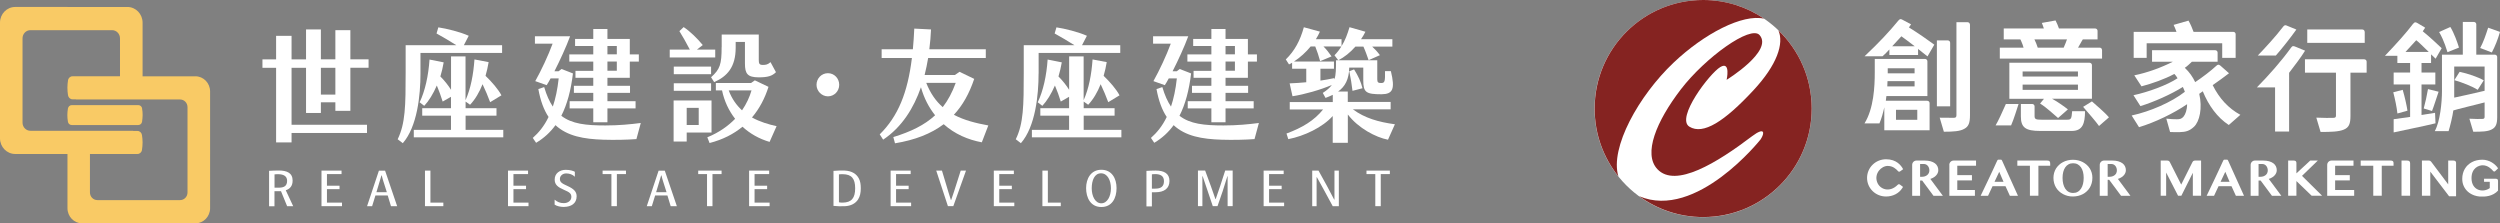 <?xml version="1.0" encoding="UTF-8"?>
<svg id="_圖層_2" data-name="圖層 2" xmlns="http://www.w3.org/2000/svg" viewBox="0 0 445.03 39.75">
  <rect x="0" y="0" width="445.03" height="39.75" fill="#808080" stroke="none"/>
  <defs>
    <style>
      .cls-1 {
        fill: #fff;
      }

      .cls-2 {
        fill: #f9ca65;
      }

      .cls-3 {
        fill: #852321;
      }
    </style>
  </defs>
  <g id="content">
    <g>
      <g>
        <path class="cls-1" d="M322.51,19.33c0,10.67-8.65,19.33-19.33,19.33s-19.33-8.65-19.33-19.33S292.51,0,303.19,0C313.86,0,322.51,8.65,322.51,19.33Z"/>
        <path class="cls-1" d="M374.18,8.89c0-.23-.18-.41-.41-.41h-3.85c.21-.36,.42-.76,.67-1.18h0l.18-.29h2.62v-1.52c0-.23-.19-.42-.42-.42h-6.45c-.17-.48-.38-1.01-.61-1.43l-2.44,.44c.13,.29,.25,.65,.36,.99h-7.14v1.94h2.96c.04,.08,.1,.2,.15,.32,.15,.34,.32,.76,.42,1.16h-4.23v1.94h18.2v-1.52Zm-6.82-.41h-4.62c-.13-.44-.36-1.01-.59-1.47h5.8c-.15,.44-.38,.99-.59,1.47"/>
        <path class="cls-1" d="M367.86,21.31h-4.4c-.95,0-1.28-.06-1.28-.61v-1.77c0-.23-.19-.41-.41-.42h-2.03v2.21c0,1.98,.82,2.59,3.47,2.59h5.57c1.96,0,2.37-1.32,2.38-3.51h-2.29c-.11,1.47-.23,1.51-1.01,1.51"/>
        <path class="cls-1" d="M372.39,17.58v-5.99s0,0,0,0c0-.23-.18-.41-.41-.42h-14.29v6.42h6.16l-.69,.84c1.2,.74,2.42,1.94,3.2,2.58l1.75-1.54c-.53-.42-1.82-1.36-2.82-1.89h7.09Zm-12.34-4.86h9.85v.9h-9.85v-.9Zm0,2.34h9.85v.94h-9.85v-.94Z"/>
        <path class="cls-1" d="M355.25,22.32h2.75c.5-1.12,1.04-2.96,1.33-3.81h-2.26c-.52,1.19-1.39,3.1-1.83,3.81"/>
        <path class="cls-1" d="M372.39,18.05l-1.57,.97c.81,.94,2.35,2.7,2.83,3.41l1.77-1.55c-.46-.59-2.5-2.38-3.03-2.83"/>
        <path class="cls-1" d="M347.15,7.61h0c0-.23-.19-.42-.42-.42h-1.94v11.74h2.36V7.61Z"/>
        <path class="cls-1" d="M350.67,4.37c0-.23-.19-.42-.42-.42h-1.98V20.51c0,.36-.15,.46-.48,.46s-1.43,0-2.5-.02l.74,2.5c1.68,0,2.88-.08,3.62-.51,.78-.4,1.03-1.07,1.03-2.42V4.37h0Z"/>
        <path class="cls-1" d="M343.09,17.93h-7.39c.04-.21,.06-.62,.1-.83h7.3v-6.19h0c0-.23-.19-.42-.42-.42h-8.95v2.42c0,2.46-.17,6.39-1.83,9.06h2.66c.37-.85,.66-1.92,.87-2.87v4.09h8.06v-4.84c0-.23-.19-.41-.42-.41m-7.03-5.02v-.77h4.78v.9h-4.78v-.13Zm-.04,1.52h4.82v.94h-4.86c.02-.3,.04-.67,.04-.94m5.3,6.89h-3.79v-1.78h3.79v1.78Z"/>
        <path class="cls-1" d="M340.17,4.32l-1.54-.82c-.28-.15-.43-.17-.74,.21-1.53,1.87-3.33,3.81-5.97,6.3h3.2c.4-.37,.88-.81,1.21-1.21v.99h5.11v-1.08c.79,.61,1.47,1.15,1.68,1.33l1.21-2.09c-.97-.73-2.97-2.11-4.52-3.07,.13-.18,.25-.35,.38-.55m.65,3.91h-4.01c.49-.51,1.16-1.28,1.64-1.78,.32,.21,1.35,1,2.38,1.78"/>
        <path class="cls-1" d="M444.14,9.73h-3.33V4.33s0,0,0,0c0-.22-.17-.4-.39-.42h-2.01v5.82h-3.71v6.49c0,2-.33,5.41-1.28,7.12h2.46c.27-.85,.73-2.76,.84-3.68,.42-.15,3.91-1,5.57-1.43v2.56c0,.27-.1,.38-.42,.38-.32,.02-1.33,.02-2.29-.04l.69,2.32c1.54,0,2.54-.02,3.27-.4,.78-.38,.99-1.05,.99-2.21V10.15s0,0,0,0c0-.23-.18-.41-.41-.42m-1.83,6.43c-2.04,.46-3.92,.93-5.41,1.22,.01-.2,.01-1.69,0-3.09,0,0,0,0,0,0h0c0-1.34,0-2.44,0-2.44h5.41v4.32Z"/>
        <path class="cls-1" d="M433.49,20.08l-2.43,.39v-5.43h2.46v-2.13h-2.46v-1.7h1.7s0-1.54,0-1.54c.38,.37,.68,.67,.81,.78l1.08-1.87c-.81-.75-1.87-1.79-3.37-3.01,.06-.09,.31-.48,.43-.64l-1.37-.82c-.33-.18-.47-.24-.8,.15-1.2,1.59-2.82,3.39-4.99,5.67h2.21v1.28h2.27v1.7h-2.93v2.13h2.93v5.77c-1,.15-2.14,.29-2.93,.41v2.35c2.05-.47,4.91-1,7.45-1.62l-.08-1.86Zm-5.28-10.84c.68-.74,1.63-1.78,1.91-2.08,.32,.22,1.35,1.23,2.22,2.08h-4.13Z"/>
        <path class="cls-1" d="M431.45,19.31l1.48,.45c.35-.88,.76-2.24,1.17-3.43l-1.89-.47c-.19,1.12-.47,2.42-.76,3.45"/>
        <path class="cls-1" d="M428.56,19.7c-.15-.98-.5-2.53-.85-3.71l-1.68,.44c.31,1.18,.63,2.72,.74,3.77l1.79-.5Z"/>
        <path class="cls-1" d="M437.73,8.48c-.27-.89-.84-2.53-1.54-3.68l-2,.9c.98,1.68,1.34,3.21,1.49,3.59l2.05-.82Z"/>
        <path class="cls-1" d="M445.03,5.68l-2.11-.75c-.4,1.25-.83,2.53-1.42,3.62l2.08,.79c.58-1.11,1.04-2.27,1.45-3.66"/>
        <path class="cls-1" d="M442.13,14.3c-.97-.57-2.84-1.22-4.29-1.51l-.94,1.48h0c1.45,.41,3.24,1.13,4.16,1.72l1.07-1.68Z"/>
        <path class="cls-1" d="M420.89,10.55h-10.58v2.38h5.52v7.65c0,.32-.15,.4-.53,.4-.38,.02-1.77,.02-2.97-.04l.76,2.55c1.87,0,3.25-.04,4.14-.42,.93-.38,1.18-1.07,1.18-2.42v-7.71h2.88v-1.97c0-.22-.18-.4-.41-.41"/>
        <path class="cls-1" d="M420.94,5.67h0c0-.23-.18-.42-.41-.42h-9.81v2.38h10.23v-1.96Z"/>
        <path class="cls-1" d="M408.65,8.33c-.39-.16-.55-.22-.84,.18,0,0,0,0,0,.01-1.75,2.42-3.95,4.9-6.06,7.04h3.24v7.85h2.5V12.96c.86-1.13,2.2-2.87,2.84-3.94l-1.67-.69Z"/>
        <path class="cls-1" d="M405.14,9.87c1.02-1.15,2.6-3.15,3.64-4.61l-1.63-.67-.12-.05c-.19-.08-.37-.1-.63,.24-.02,.03-.04,.05-.05,.07-1.33,1.74-3.17,3.71-4.43,5.03h3.23Z"/>
        <path class="cls-1" d="M393.89,15.15c.92-.63,2.06-1.46,2.9-2.11l-1.55-1.37c-.31-.26-.48-.15-.67,.01-1.02,.95-2.5,2.07-3.8,2.94-.42-.9-1.03-1.79-1.85-2.55,.46-.29,.88-.74,1.26-1.08h4.58v-1.63s0,0,0,0c0-.23-.18-.41-.41-.42h-11.26v2.05h3.7c-2,1.01-4.48,1.94-6.86,2.42l1.28,1.96c1.98-.53,4.02-1.24,5.85-2.21,.18,.17,.44,.52,.57,.77-1.83,1.22-5.26,2.47-7.85,3.02l1.24,1.94c2.4-.74,5.45-2.09,7.55-3.41,.13,.27,.28,.61,.36,.86-2.38,1.86-6.15,3.5-9.47,4.22l1.31,2.08h0c2.8-.84,6.16-2.45,8.56-4.09,0,1.01-.31,1.82-.63,2.2-.34,.41-.67,.48-1.18,.48s-1.16-.02-1.89-.11l.67,2.38c.61,.02,1.24,.04,1.7,.02,1.09-.02,1.76-.22,2.54-.94,1.02-.94,1.54-3.35,.95-5.88,.24-.16,.42-.3,.63-.45,1.04,2.55,2.6,4.68,4.63,6l2.06-1.81c-2.13-1.16-3.76-2.93-4.93-5.29"/>
        <path class="cls-1" d="M382.12,7.7h13.46v2.6h2.39V6.08c0-.23-.19-.41-.41-.41h-7.08c-.21-.61-.57-1.43-.9-2l-2.65,.76c.17,.32,.36,.84,.51,1.24h-7.62v4.63h2.31v-2.6Z"/>
        <g>
          <path class="cls-3" d="M297.89,11.18c5.51-5.23,12.33-8.74,16.15-7.85C310.94,1.23,307.21,0,303.19,0c-10.67,0-19.32,8.65-19.32,19.33,0,4.56,1.58,8.75,4.22,12.06-1.55-5.1,3.65-14.38,9.8-20.21"/>
          <path class="cls-3" d="M316.57,5.39c1.03,2.34-.2,6.14-4.47,10.72-5.12,5.5-8.91,7.96-11.37,6.44-2.46-1.52,3.6-9.48,5.5-10.61,1.89-1.14,1.13,2.27,1.13,2.27,0,0,8.34-5.12,5.87-7.96-1.59-1.83-9.66,3.98-14.02,9.66-4.36,5.68-6.75,11.48-4.17,14.21,3.22,3.41,10.61-1.14,16.86-5.88,2.27-1.7,2.27-.57,1.51,.57,0,0-11.42,14.44-21.61,10.12,3.2,2.33,7.13,3.71,11.38,3.71,10.68,0,19.32-8.65,19.32-19.32,0-5.48-2.28-10.42-5.95-13.94"/>
        </g>
        <path class="cls-1" d="M364.41,28.58h-5.3v.92h2.24v5.34h1.51v-5.34h2.1v-.35c0-.35-.07-.57-.54-.57"/>
        <path class="cls-1" d="M372.01,29.99c-.15-.24-.33-.45-.54-.64-.21-.19-.44-.35-.7-.49-.25-.13-.53-.24-.83-.31-.3-.07-.61-.11-.94-.11s-.64,.04-.93,.11c-.3,.07-.57,.17-.83,.31-.26,.13-.49,.29-.7,.49-.21,.19-.39,.41-.54,.64-.15,.24-.26,.5-.34,.78-.08,.28-.12,.58-.12,.9s.04,.63,.12,.92c.08,.29,.19,.56,.34,.8,.15,.25,.33,.47,.54,.66,.21,.2,.44,.36,.7,.5,.25,.14,.53,.24,.83,.32,.3,.08,.61,.11,.93,.11s.64-.04,.94-.11c.3-.07,.57-.18,.83-.31,.26-.14,.49-.3,.7-.5,.21-.19,.39-.41,.54-.66,.15-.25,.26-.52,.34-.81,.08-.29,.12-.61,.12-.94s-.04-.61-.12-.89c-.08-.28-.2-.54-.34-.78m-1.21,2.76c-.08,.33-.2,.61-.36,.85-.16,.24-.35,.43-.59,.56-.23,.14-.5,.2-.81,.2s-.58-.07-.81-.2c-.24-.13-.43-.32-.59-.56-.16-.24-.27-.52-.36-.85-.08-.33-.12-.69-.12-1.08s.04-.73,.12-1.05c.08-.32,.2-.59,.36-.82,.16-.23,.35-.41,.59-.54,.23-.13,.51-.19,.81-.19s.57,.06,.81,.19c.23,.13,.43,.31,.59,.54,.16,.23,.28,.5,.36,.82,.08,.32,.12,.67,.12,1.05s-.04,.75-.12,1.08"/>
        <path class="cls-1" d="M377.59,31.59c.18-.1,.33-.22,.45-.36,.13-.13,.22-.28,.29-.44,.07-.16,.1-.33,.1-.5,0-.25-.05-.47-.15-.68-.1-.21-.25-.39-.45-.54-.2-.15-.46-.27-.76-.36-.3-.09-.66-.13-1.06-.13h-1.46c-.42,0-.77,.34-.77,.77v5.5h1.41v-2.84h.27l2.11,2.84h1.67l-2.23-3c.21-.07,.41-.15,.58-.26m-.85-.79c-.07,.14-.16,.26-.28,.36-.12,.1-.26,.17-.42,.23-.16,.05-.33,.08-.52,.08h-.33v-2.28h.62c.15,0,.29,.03,.41,.08,.13,.06,.23,.13,.32,.24,.09,.1,.16,.22,.21,.36,.05,.14,.08,.29,.08,.45,0,.18-.03,.34-.1,.48"/>
        <path class="cls-1" d="M347.01,29.35h0v5.5h4.55v-1.03h-3.14v-1.71h2.61v-.93h-2.61v-1.68h3.34v-.92h-3.99c-.42,0-.77,.34-.77,.77"/>
        <path class="cls-1" d="M344.2,31.59c.18-.1,.33-.22,.45-.36,.13-.13,.22-.28,.29-.44,.07-.16,.1-.33,.1-.5,0-.25-.05-.47-.15-.68-.1-.21-.25-.39-.45-.54-.2-.15-.46-.27-.76-.36-.3-.08-.66-.13-1.06-.13h-1.46c-.42,0-.77,.34-.77,.77v5.5h1.41v-2.71h.37l2.01,2.71h1.67l-2.23-3c.21-.07,.41-.15,.58-.26m-.85-.79c-.07,.14-.16,.26-.28,.36-.12,.1-.26,.17-.42,.23-.16,.05-.33,.08-.52,.08h-.33v-2.28h.63c.15,0,.29,.03,.41,.08,.12,.06,.23,.13,.32,.24,.09,.1,.16,.22,.21,.36,.05,.14,.08,.29,.08,.45,0,.18-.03,.34-.1,.48"/>
        <path class="cls-1" d="M425.54,28.58h-5.31v.92h2.24v5.34h1.51v-5.34h2.1v-.49c0-.28-.14-.43-.54-.43"/>
        <path class="cls-1" d="M428.49,28.58h-.99v6.26h1.53v-5.77c-.01-.3-.11-.49-.54-.49"/>
        <path class="cls-1" d="M415.68,32.11h2.61v-.93h-2.61v-1.68h3.27v-.92h-3.91c-.42,0-.77,.34-.77,.77h0v5.5h4.8v-1.03h-3.39v-1.71Z"/>
        <path class="cls-1" d="M404.45,31.59c.18-.1,.33-.22,.45-.36,.13-.13,.22-.28,.29-.44,.07-.16,.1-.33,.1-.5,0-.25-.05-.47-.15-.68-.1-.21-.25-.39-.45-.54-.2-.15-.46-.27-.76-.36-.3-.08-.66-.13-1.06-.13h-1.46c-.42,0-.77,.34-.77,.77v5.5h1.41v-2.71h.37l2.01,2.71h1.67l-2.23-3c.21-.07,.41-.15,.58-.26m-.85-.79c-.07,.14-.16,.26-.28,.36-.12,.1-.26,.17-.42,.23-.16,.05-.33,.08-.52,.08h-.33v-2.28h.62c.15,0,.29,.03,.41,.08,.12,.06,.23,.13,.32,.24,.09,.1,.16,.22,.21,.36,.05,.14,.08,.29,.08,.45,0,.18-.03,.34-.1,.48"/>
        <path class="cls-1" d="M396.42,28.42h-.45c-.11,0-.18,.1-.22,.19-.69,1.57-2.94,6.24-2.94,6.24h1.32l.8-1.71h2.3l.78,1.71h1.45s-2.1-4.69-2.82-6.24c-.05-.1-.08-.19-.23-.19m-1.12,3.94l.84-1.78,.76,1.78h-1.6Z"/>
        <path class="cls-1" d="M356.18,28.42h-.44c-.11,0-.18,.1-.22,.19-.69,1.57-2.94,6.24-2.94,6.24h1.32l.8-1.71h2.3l.78,1.71h1.44s-2.1-4.69-2.82-6.24c-.05-.1-.08-.19-.23-.19m-1.12,3.94l.84-1.78,.76,1.78h-1.6Z"/>
        <path class="cls-1" d="M336.08,29.54c.87,0,1.47,.56,1.76,.89,.1,.12,.24,.2,.4,.08,0,0,.54-.39,.54-.39-.34-.65-1.17-1.77-3.04-1.77s-3.38,1.48-3.38,3.32,1.51,3.31,3.38,3.31c1.22,0,2.3-.56,2.89-1.5,.04-.07,.09-.14,.13-.21l-.54-.41c-.16-.12-.31-.07-.42,.05-1.42,1.44-3.22,.82-3.67-.56-.49-1.47,.73-2.82,1.95-2.82"/>
        <path class="cls-1" d="M444.36,31.82h-2.17v.54h1.02v1.12c-1.21,.89-3.25,.44-3.25-1.77,0-1.81,1.29-2.29,1.99-2.29,.88,0,1.53,.62,1.83,.98h0s.02,.02,.02,.02c.13,.16,.27,.15,.4,.02l.49-.48c-.13-.2-.29-.39-.48-.57-.19-.18-.41-.35-.65-.49-.24-.14-.5-.26-.79-.34-.28-.09-.58-.13-.89-.13-.35,0-.68,.04-.99,.11-.31,.07-.6,.18-.86,.32-.26,.14-.5,.31-.72,.51-.21,.2-.39,.43-.54,.68-.15,.25-.26,.53-.34,.83-.08,.3-.12,.61-.12,.95,0,.48,.09,.91,.27,1.3,.18,.39,.43,.72,.74,1,.32,.28,.7,.49,1.13,.65,.31,.11,.64,.18,1,.21,.93,.05,2.3-.03,3.23-1.06v-1.71c0-.3-.14-.39-.34-.39"/>
        <path class="cls-1" d="M390.25,28.92l-1.97,3.94-2.01-3.98c-.09-.17-.19-.29-.48-.3h-1.16v6.26h.97v-4.13l2.12,4.13h.59l2.04-4.08v4.08h1.47v-6.26h-1.06c-.32,0-.41,.15-.51,.34"/>
        <path class="cls-1" d="M436.71,28.58h-.9v4.24l-3.04-4.04c-.09-.11-.2-.19-.4-.2h-1.24v6.26h1.49v-4.29l3.35,4.39h1.24v-5.94c0-.25-.13-.42-.49-.42"/>
        <path class="cls-1" d="M409.78,31.31l2.82-2.73h-1.35l-2.46,2.28v-1.85c0-.25-.12-.43-.47-.43h-1v6.26h1.47v-2.61l2.71,2.61h1.86l-3.58-3.54Z"/>
      </g>
      <g>
        <g>
          <g>
            <path class="cls-1" d="M50.87,33.87l1.32,2.83h-1.08l-1.09-2.67c-.11,0-.25,0-.37,0h-.79v2.69h-.96v-6.31c.52-.03,1.16-.06,1.72-.06,1.45,0,2.47,.43,2.47,1.79,0,.97-.47,1.48-1.22,1.73Zm.24-1.68c0-.91-.75-1.17-1.54-1.18-.24,0-.46,0-.7,.03v2.37h.74c.92,0,1.5-.28,1.5-1.22Z"/>
            <path class="cls-1" d="M57.23,36.7v-6.33h3.57v.62h-2.6v2.07h2.24v.61h-2.24v2.4h2.68v.63h-3.65Z"/>
            <path class="cls-1" d="M69.03,34.8h-2.2l-.59,1.91h-.9l2.11-6.33h1.1l2.15,6.33h-1.1l-.58-1.91Zm-1.08-3.57h-.05c-.09,.33-.22,.75-.33,1.11l-.56,1.87h1.85l-.62-1.95c-.11-.35-.22-.73-.28-1.04Z"/>
            <path class="cls-1" d="M75.65,36.7v-6.33h.97v5.7h2.3v.63h-3.27Z"/>
            <path class="cls-1" d="M90.43,36.7v-6.33h3.57v.62h-2.6v2.07h2.24v.61h-2.24v2.4h2.68v.63h-3.65Z"/>
            <path class="cls-1" d="M100.44,36.84c-.64,0-1.27-.12-1.71-.41v-.89c.49,.41,.95,.62,1.63,.62,.78,0,1.35-.46,1.35-1.11,0-.62-.37-.85-1.3-1.25-1.1-.48-1.67-.91-1.67-1.84,0-1.11,.91-1.73,1.97-1.73,.79,0,1.34,.19,1.62,.35v.88c-.4-.39-.94-.59-1.55-.59-.65,0-1.11,.46-1.11,.97,0,.55,.27,.79,1.36,1.27,1.09,.5,1.62,.99,1.62,1.83,0,1.3-1,1.87-2.21,1.89Z"/>
            <path class="cls-1" d="M108.84,30.99h-1.57v-.62h4.16v.62h-1.62v5.71h-.97v-5.71Z"/>
            <path class="cls-1" d="M118.82,34.8h-2.2l-.59,1.91h-.9l2.11-6.33h1.1l2.15,6.33h-1.1l-.58-1.91Zm-1.08-3.57h-.05c-.09,.33-.22,.75-.33,1.11l-.56,1.87h1.85l-.62-1.95c-.11-.35-.22-.73-.28-1.04Z"/>
            <path class="cls-1" d="M125.86,30.99h-1.57v-.62h4.16v.62h-1.62v5.71h-.97v-5.71Z"/>
            <path class="cls-1" d="M133.35,36.7v-6.33h3.57v.62h-2.6v2.07h2.24v.61h-2.24v2.4h2.68v.63h-3.65Z"/>
            <path class="cls-1" d="M148.37,36.64v-6.22c.59-.04,1.33-.09,1.97-.06,1.36,.06,2.13,.64,2.53,1.38,.28,.5,.36,1.1,.36,1.79,0,.78-.13,1.42-.48,1.97-.45,.7-1.25,1.17-2.42,1.21-.67,.03-1.33,0-1.96-.06Zm3.86-3.12c0-1.74-.65-2.49-2.18-2.51-.24,0-.48,0-.71,.03v4.97c.23,.06,.47,.06,.69,.06,1.55-.03,2.2-.81,2.2-2.55Z"/>
            <path class="cls-1" d="M158.54,36.7v-6.33h3.57v.62h-2.6v2.07h2.24v.61h-2.24v2.4h2.68v.63h-3.65Z"/>
            <path class="cls-1" d="M166.65,30.37h1.03l1.15,3.83c.09,.29,.34,1.07,.44,1.4h.05c.11-.34,.4-1.15,.49-1.44l1.21-3.79h.94l-2.26,6.33h-.96l-2.08-6.33Z"/>
            <path class="cls-1" d="M176.91,36.7v-6.33h3.57v.62h-2.6v2.07h2.24v.61h-2.24v2.4h2.68v.63h-3.65Z"/>
            <path class="cls-1" d="M185.56,36.7v-6.33h.97v5.7h2.3v.63h-3.27Z"/>
            <path class="cls-1" d="M193.34,33.49c0-1.7,.86-3.27,2.71-3.27s2.71,1.51,2.71,3.27-.79,3.36-2.71,3.36c-1.92,0-2.71-1.66-2.71-3.36Zm4.42,.03c0-1.4-.61-2.67-1.77-2.67s-1.65,1.26-1.65,2.67,.63,2.67,1.7,2.67,1.72-1.25,1.72-2.67Z"/>
            <path class="cls-1" d="M205.72,34.22h-.67v2.52h-.97v-6.32c.54-.03,1.11-.06,1.64-.06,1.47,0,2.46,.5,2.46,1.85s-.96,2.01-2.46,2.01Zm-.04-3.22c-.23,0-.39,0-.63,.03v2.55h.61c.98,0,1.54-.36,1.54-1.34s-.71-1.23-1.52-1.25Z"/>
            <path class="cls-1" d="M218.54,31.37h-.05c-.51,1.7-1.13,3.6-1.76,5.33h-.84c-.58-1.72-1.29-3.85-1.8-5.33h-.05v5.33h-.79v-6.34h1.28c.71,1.87,1.38,3.78,1.83,5.08h.05c.46-1.28,1.15-3.37,1.69-5.08h1.33v6.34h-.9v-5.33Z"/>
            <path class="cls-1" d="M224.94,36.7v-6.33h3.57v.62h-2.6v2.07h2.24v.61h-2.24v2.4h2.68v.63h-3.65Z"/>
            <path class="cls-1" d="M234.42,31.54h-.05v5.16h-.78v-6.33h1.12c1.09,1.93,1.92,3.49,2.79,5.16h.05v-5.16h.78v6.33h-1.09c-1.27-2.37-2.11-3.88-2.82-5.16Z"/>
            <path class="cls-1" d="M244.82,30.99h-1.57v-.62h4.16v.62h-1.62v5.71h-.97v-5.71Z"/>
          </g>
          <g>
            <path class="cls-1" d="M59.7,19.74v-1.53h-2.58v1.9h-2.64V12.07h-2.58v10.14h13.43v1.46h-13.43v1.68h-2.75V12.07h-2.43v-1.5h2.43V6.38h2.75v4.19h2.58V5.24h2.64v5.32h2.58V5.37h2.67v5.19h3.24v1.5h-3.24v7.67h-2.67Zm0-2.9v-4.77h-2.58v4.77h2.58Z"/>
            <path class="cls-1" d="M74.85,13.09c0,3.86-.57,9.46-3.15,12.4l-.91-.7c1.37-2.81,1.42-5.95,1.42-11.86v-4.88h9.03c-1.2-.76-2.54-1.55-3.53-2.09l.32-1.09c1.5,.22,3.93,.83,5.41,1.5l-.87,1.68h6.81v1.37h-14.53v3.66Zm14.74,10.03v1.33h-15.93v-1.33h6.62v-2.53h-5.12v-1.33h5.12v-2.03l-1.48,.85c-.28-.89-.64-1.92-1.04-2.86-.64,1.48-1.42,2.75-2.24,3.62l-.82-.63c.97-2.01,1.57-4.77,1.76-7.61l2.52,.5c-.15,.87-.34,1.7-.59,2.51,.74,.74,1.4,1.57,1.9,2.38v-5.95h2.58v7.8c.93-2.09,1.4-4.56,1.59-7.26l2.52,.48c-.13,.81-.32,1.64-.55,2.44,1.12,1.07,2.28,2.42,2.83,3.47l-2.01,1.22c-.36-.98-.85-2.16-1.35-3.2-.55,1.4-1.31,2.7-2.22,3.66l-.8-.57v1.18h5.5v1.33h-5.5v2.53h6.73Z"/>
            <path class="cls-1" d="M114.07,21.88l-.78,2.88c-1.69,.13-3.89,.17-5.86,.11-3.49-.11-6.43-.63-8.55-2.59-.91,1.26-2.05,2.31-3.45,3.14l-.59-.87c1.04-.92,2.03-2.09,2.81-3.73-.83-1.24-1.44-2.86-1.82-4.97l1.04-.35c.42,1.44,.93,2.57,1.54,3.47,.47-1.4,.83-3.05,1.04-5.01h-1.44c-.25,.48-.49,.87-.7,1.2l-2.03-.72c1.08-1.92,2.31-4.56,3.09-6.67h-3.15v-1.31h6.26c-.68,1.85-1.8,4.29-2.79,6.23h.74l.53-.41,2.03,.79c-.36,2.99-1.02,5.49-2.07,7.54,1.88,1.46,4.4,1.72,7.83,1.72,2.43,0,4.48-.2,6.32-.44Zm-8.46-13.69h-3.24v-1.26h3.24v-1.77h2.52v1.77h3.98v2.75h1.61v1.29h-1.61v2.88h-3.98v1.42h4.02v1.26h-4.02v1.48h5.01v1.29h-5.01v2.46h-2.52v-2.46h-4.21v-1.29h4.21v-1.48h-3.45v-1.26h3.45v-1.42h-3.17v-1.24h3.17v-1.64h-4.27v-1.29h4.27v-1.48Zm2.52,1.48h1.67v-1.48h-1.67v1.48Zm0,2.92h1.67v-1.64h-1.67v1.64Z"/>
            <path class="cls-1" d="M127.32,10.23h-8.1v-1.4h3.58c-.64-1.24-1.35-2.48-1.86-3.29l.76-.72c1.12,.74,2.45,2.03,3.4,3.2l-1.04,.81h3.26v1.4Zm-.66,13.36h-4.42v1.61h-2.33v-7.32h6.75v5.71Zm-.08-10.38h-6.64v-1.35h6.64v1.35Zm-6.64,1.61h6.64v1.35h-6.64v-1.35Zm4.44,4.38h-2.14v3.05h2.14v-3.05Zm12.61,6.06c-1.84-.54-3.47-1.46-4.82-2.7-1.56,1.29-3.49,2.29-5.86,2.9l-.4-1.02c2.09-.85,3.7-2.01,4.95-3.29-1.12-1.44-1.93-3.14-2.33-5.06h-1.1v-1.31h6.26l.68-.48,2.43,1.16c-.64,2.03-1.61,3.88-2.94,5.45,1.42,.79,2.98,1.24,4.38,1.55l-1.25,2.81Zm-8.52-16.89v-2.22h6.6v4.47c0,.68,.08,.94,.72,.94,.57,0,.89-.07,1.37-.5l.97,1.79c-.68,.68-1.44,.92-3.11,.92-1.95-.02-2.41-.63-2.41-2.46v-3.84h-1.65v1.02c0,3.45-1.5,5.1-3.83,6.13l-.55-.87c1.59-1.42,1.88-2.29,1.88-5.36Zm3.62,11.27c.8-1.16,1.35-2.38,1.69-3.55h-4.06c.57,1.53,1.4,2.66,2.37,3.55Z"/>
            <path class="cls-1" d="M145.35,15.1c0-1.16,.91-2.07,2.03-2.07s2.01,.92,2.01,2.07-.91,2.05-2.01,2.05-2.03-.94-2.03-2.05Z"/>
            <path class="cls-1" d="M174.8,25.34c-2.48-.46-4.86-1.48-6.81-3.23-2.26,1.7-5.1,2.81-8.67,3.4l-.3-1.11c3.13-.96,5.56-2.14,7.44-3.88-1.08-1.35-1.97-3.01-2.52-4.99-1.27,3.66-3.36,7.08-6.73,9.33l-.61-.94c3.28-3.25,4.97-7.41,5.73-13.6h-5.39v-1.55h5.56c.11-1.15,.19-2.38,.25-3.68l2.98,.15c-.04,1.11-.15,2.31-.3,3.53h10.05v1.55h-10.26c-.17,1-.38,2.03-.63,3.03h5.39l.82-.57,2.62,1.26c-.87,2.59-2.05,4.71-3.62,6.39,1.84,.98,3.93,1.5,6.13,1.9l-1.16,3.01Zm-9.92-10.59c.74,1.87,1.73,3.27,2.94,4.32,.93-1.2,1.69-2.62,2.31-4.32h-5.25Z"/>
            <path class="cls-1" d="M184.88,13.09c0,3.86-.57,9.46-3.15,12.4l-.91-.7c1.38-2.81,1.42-5.95,1.42-11.86v-4.88h9.03c-1.21-.76-2.54-1.55-3.53-2.09l.32-1.09c1.5,.22,3.93,.83,5.42,1.5l-.87,1.68h6.81v1.37h-14.53v3.66Zm14.74,10.03v1.33h-15.93v-1.33h6.62v-2.53h-5.12v-1.33h5.12v-2.03l-1.48,.85c-.27-.89-.64-1.92-1.04-2.86-.64,1.48-1.42,2.75-2.24,3.62l-.82-.63c.97-2.01,1.57-4.77,1.76-7.61l2.52,.5c-.15,.87-.34,1.7-.59,2.51,.74,.74,1.4,1.57,1.9,2.38v-5.95h2.58v7.8c.93-2.09,1.4-4.56,1.59-7.26l2.52,.48c-.13,.81-.32,1.64-.55,2.44,1.12,1.07,2.28,2.42,2.83,3.47l-2.01,1.22c-.36-.98-.85-2.16-1.35-3.2-.55,1.4-1.31,2.7-2.22,3.66l-.8-.57v1.18h5.5v1.33h-5.5v2.53h6.73Z"/>
            <path class="cls-1" d="M224.1,21.88l-.78,2.88c-1.69,.13-3.89,.17-5.86,.11-3.49-.11-6.43-.63-8.54-2.59-.91,1.26-2.05,2.31-3.45,3.14l-.59-.87c1.04-.92,2.03-2.09,2.81-3.73-.83-1.24-1.44-2.86-1.82-4.97l1.04-.35c.42,1.44,.93,2.57,1.54,3.47,.47-1.4,.83-3.05,1.04-5.01h-1.44c-.25,.48-.49,.87-.7,1.2l-2.03-.72c1.08-1.92,2.31-4.56,3.09-6.67h-3.15v-1.31h6.26c-.68,1.85-1.8,4.29-2.79,6.23h.74l.53-.41,2.03,.79c-.36,2.99-1.02,5.49-2.07,7.54,1.88,1.46,4.4,1.72,7.83,1.72,2.43,0,4.48-.2,6.32-.44Zm-8.46-13.69h-3.24v-1.26h3.24v-1.77h2.52v1.77h3.98v2.75h1.61v1.29h-1.61v2.88h-3.98v1.42h4.02v1.26h-4.02v1.48h5.01v1.29h-5.01v2.46h-2.52v-2.46h-4.21v-1.29h4.21v-1.48h-3.45v-1.26h3.45v-1.42h-3.17v-1.24h3.17v-1.64h-4.27v-1.29h4.27v-1.48Zm2.52,1.48h1.67v-1.48h-1.67v1.48Zm0,2.92h1.67v-1.64h-1.67v1.64Z"/>
            <path class="cls-1" d="M248.31,22.12l-1.23,2.75c-2.16-.41-5.29-2.05-7.15-4.49v5.04h-2.69v-4.77c-1.78,2.01-5.08,3.58-7.91,4.12l-.32-1c2.83-1.05,4.93-2.31,6.52-4.29h-5.94v-1.31h7.66v-1.29c-.4,.2-.83,.37-1.29,.55l-.49-.89c.74-.48,1.27-.92,1.61-1.42-1.99,.87-4.93,1.7-7,2.01l-.51-2.29c1.04-.04,2.03-.11,2.96-.2v-2.4h-2.52v-1.07l-.55,.3-.57-.89c1.59-1.55,2.56-3.38,3.21-5.73l2.86,.78c-.21,.46-.44,.92-.72,1.35h4.57v1.24c.63-1,1.04-2.11,1.42-3.38l2.83,.81c-.23,.46-.49,.92-.78,1.33h5.58v1.31h-3.6c.49,.44,.95,.94,1.38,1.53l-2.01,.89c-.28-.79-.55-1.59-.93-2.42h-1.42c-.93,1.07-1.99,1.9-3.05,2.44l-.68-.89c.49-.5,.89-1.02,1.23-1.57h-3.19c.51,.5,.99,1.11,1.44,1.77l-2.03,.85c-.25-.92-.53-1.77-.87-2.62h-.82c-.83,1.02-1.84,1.94-2.96,2.68h7.11v1.29h-2.41v2.11c.83-.13,1.63-.26,2.45-.44l.06,.22c.25-.85,.27-1.9,.27-3.4h7.34v3.4c0,.55,.19,.65,.7,.65,.66,0,.7-.33,.68-2.12h1.04c.78,3.21,.36,4.1-1.67,4.12-2.75,0-3.24-.33-3.24-2.46v-2.29h-2.5c-.04,2.09-.74,3.38-1.99,4.27h1.73v1.85h7.63v1.31h-6.73c2.12,1.57,4.59,2.27,7.47,2.66Zm-8.12-9.44l.85-.33c.74,1.18,1.21,2.18,1.5,3.36l-1.78,.46c-.11-1.02-.32-2.29-.57-3.49Z"/>
          </g>
        </g>
        <g>
          <path class="cls-2" d="M34.78,13.59h-9.4V4.03c0-1.54-1.21-2.79-2.7-2.79H2.7C1.21,1.24,0,2.49,0,4.03V24.62c0,1.54,1.21,2.79,2.7,2.79H12.01v9.65c0,1.49,1.17,2.7,2.62,2.7h20.15c1.44,0,2.62-1.21,2.62-2.7V16.28c0-1.49-1.17-2.7-2.62-2.7Zm-1.4,20.67c0,.75-.59,1.36-1.32,1.36h-14.73c-.73,0-1.32-.61-1.32-1.36v-6.85h8.46c.4,0,.74-.3,.8-.71,.07-.44,.11-.88,.11-1.34s-.04-.91-.11-1.34c-.07-.41-.4-.71-.8-.71h-.74s-.06-.03-.09-.03H5.41c-.77,0-1.4-.65-1.4-1.44V6.82c0-.8,.63-1.45,1.4-1.45h14.55c.77,0,1.4,.65,1.4,1.45v6.76H12.91c-.4,0-.74,.3-.8,.71-.07,.44-.11,.89-.11,1.34s.04,.91,.11,1.34c.07,.41,.4,.71,.8,.71h.58s.06,.03,.09,.03h18.48c.73,0,1.32,.61,1.32,1.36v15.18Z"/>
          <path class="cls-2" d="M25.3,19.33s0,0,0-.01c0,0,0-.02,0-.03-.06-.34-.35-.58-.68-.58H12.78c-.34,0-.63,.26-.69,.61h0s0,0,0,0c-.06,.38-.1,.77-.1,1.16h0s0,0,0,0c0,.39,.03,.78,.1,1.16,0,0,0,0,0,.01,0,0,0,.02,0,.03,.06,.34,.35,.58,.68,.58h11.84c.33,0,.62-.24,.68-.58,0,0,0-.02,0-.03,0,0,0,0,0-.01,.06-.38,.09-.76,.1-1.16,0,0,0,0,0,0h0c0-.4-.03-.79-.1-1.16Z"/>
        </g>
      </g>
    </g>
  </g>
</svg>